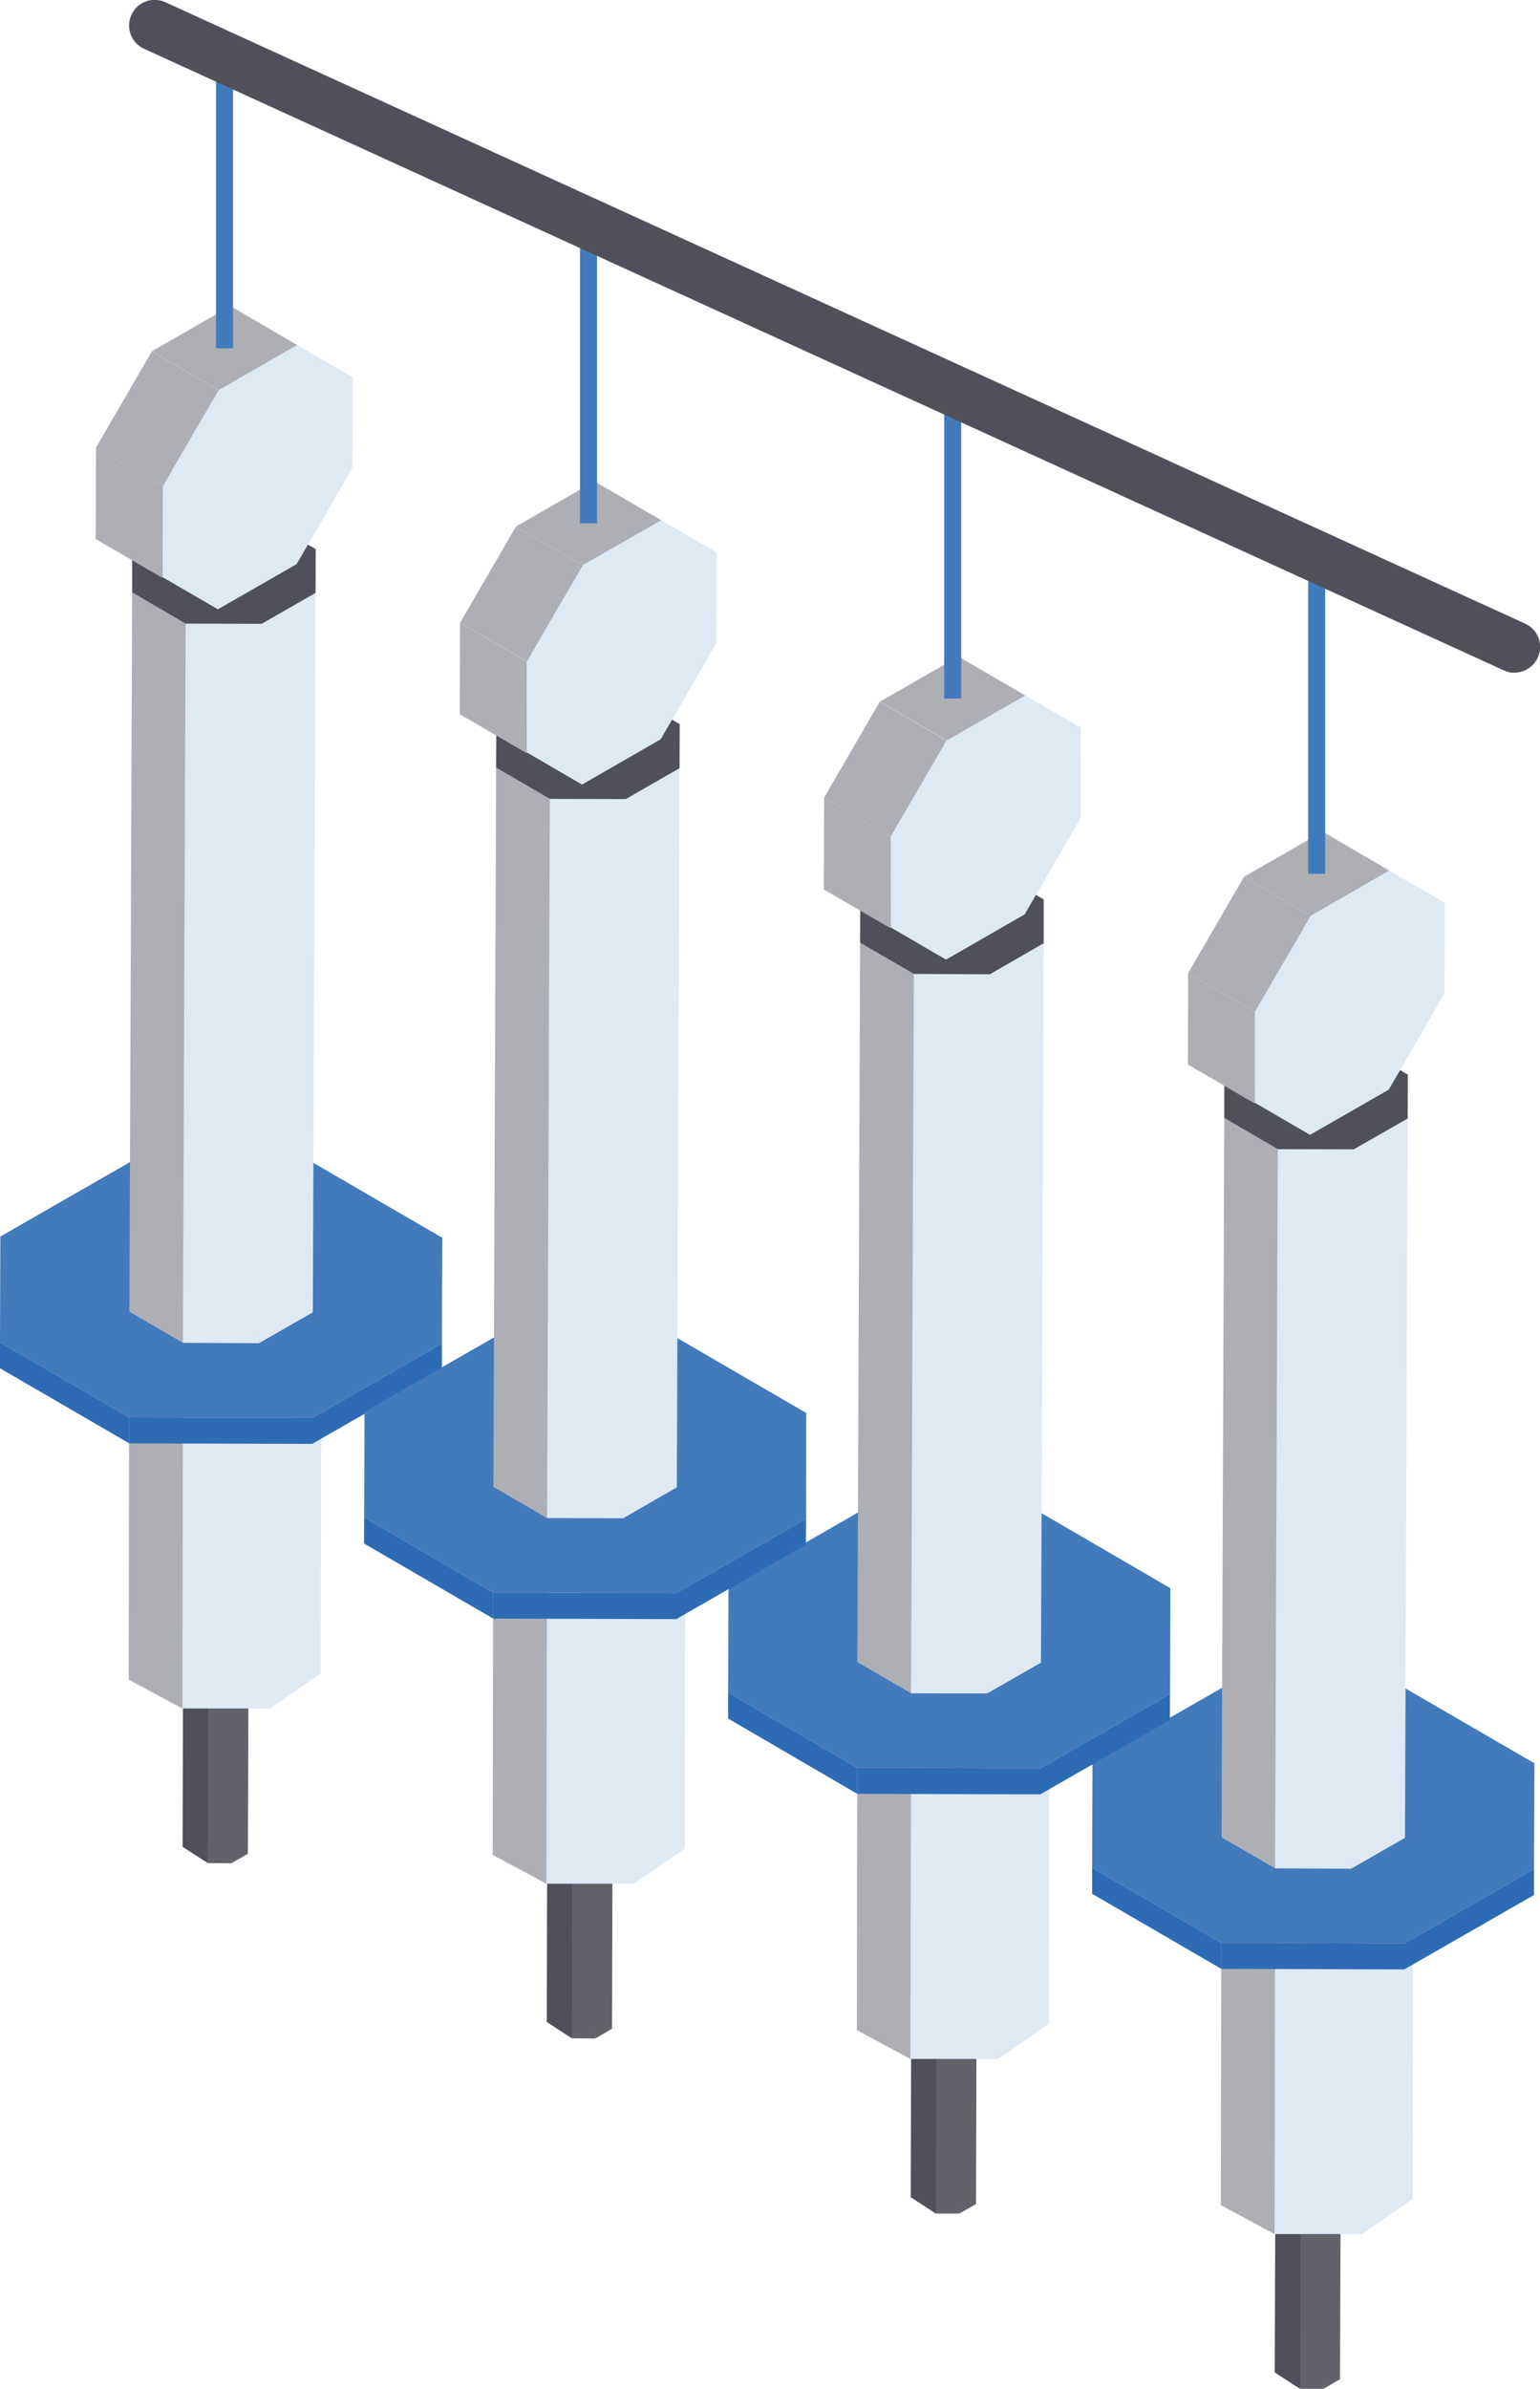 <?xml version="1.0" encoding="UTF-8"?>
<svg id="b" data-name="レイヤー 2" xmlns="http://www.w3.org/2000/svg" viewBox="0 0 90.33 140">
  <defs>
    <style>
      .d {
        fill: #427abb;
      }

      .d, .e, .f, .g, .h, .i, .j {
        stroke-width: 0px;
      }

      .e {
        fill: #2d6bb4;
      }

      .f {
        fill: #dfe9f4;
      }

      .g {
        fill: #574943;
      }

      .h {
        fill: #aeafb5;
      }

      .i {
        fill: #61626a;
      }

      .j {
        fill: #4f5059;
      }
    </style>
  </defs>
  <g id="c" data-name="レイヤー 1">
    <g>
      <g>
        <g>
          <polygon class="i" points="12.19 109.19 13.57 109.2 14.18 98.59 13.6 97.7 12.22 97.69 11.73 98.56 12.19 109.19"/>
          <polygon class="j" points="10.71 108.24 12.19 109.19 12.22 97.69 10.74 96.73 10.71 108.24"/>
          <polygon class="i" points="14.54 108.64 13.57 109.2 13.6 97.7 14.58 97.14 14.54 108.64"/>
        </g>
        <polygon class="f" points="15.15 84.01 10.7 84 9.11 94.44 10.67 100.13 15.83 100.13 18.81 98.07 18.84 82.2 15.15 84.01"/>
        <g>
          <polygon class="g" points="7.59 75.88 10.75 74.07 15.21 74.09 18.35 75.92 18.35 78.49 15.19 80.3 10.73 80.29 7.58 78.46 7.59 75.88"/>
          <polygon class="h" points="7.55 98.44 10.7 100.13 10.73 80.29 7.58 78.46 7.55 98.44"/>
        </g>
        <g>
          <polygon class="d" points=".02 72.47 7.62 68.11 18.36 68.14 25.94 72.54 25.92 78.74 18.32 83.1 7.58 83.07 0 78.67 .02 72.47"/>
          <polygon class="e" points="0 80.19 7.58 84.59 7.58 83.07 0 78.67 0 80.19"/>
          <polygon class="e" points="25.92 80.26 18.31 84.62 18.32 83.1 25.92 78.74 25.92 80.26"/>
          <polygon class="e" points="7.58 84.59 18.31 84.62 22.12 81.68 18.32 83.1 7.58 83.07 7.58 84.59"/>
        </g>
        <g>
          <polygon class="f" points="10.73 78.7 15.19 78.72 17.19 38.49 15.35 36.56 10.89 36.55 9.27 38.4 10.73 78.7"/>
          <polygon class="h" points="7.59 76.87 10.73 78.7 10.89 36.55 7.75 34.72 7.59 76.87"/>
          <polygon class="f" points="18.35 76.91 15.19 78.72 15.35 36.56 18.51 34.75 18.35 76.91"/>
          <polygon class="j" points="7.75 32.14 10.91 30.33 15.37 30.35 18.52 32.18 18.51 34.75 15.35 36.56 10.89 36.55 7.75 34.72 7.75 32.14"/>
        </g>
        <g>
          <polygon class="f" points="12.78 35.71 17.4 33.06 20.67 27.43 20.69 22.11 17.43 20.22 12.82 22.87 9.55 28.5 9.53 33.82 12.78 35.71"/>
          <rect class="h" x="5.97" y="22.28" width="6.51" height="4.53" transform="translate(-16.63 20.19) rotate(-59.83)"/>
          <polygon class="h" points="5.61 31.59 5.63 26.22 9.55 28.5 9.54 32.51 9.53 33.87 5.61 31.59"/>
          <polygon class="h" points="13.52 17.94 8.9 20.59 12.82 22.87 17.43 20.22 13.52 17.94"/>
        </g>
        <rect class="d" x="12.67" y="3.07" width="1" height="17.34"/>
      </g>
      <g>
        <g>
          <polygon class="i" points="76.25 140 77.63 140 78.24 129.39 77.66 128.5 76.28 128.5 75.79 129.36 76.25 140"/>
          <polygon class="j" points="74.77 139.04 76.25 140 76.28 128.5 74.81 127.54 74.77 139.04"/>
          <polygon class="i" points="78.6 139.44 77.63 140 77.66 128.5 78.64 127.94 78.6 139.44"/>
        </g>
        <polygon class="f" points="79.22 114.81 74.76 114.8 73.17 125.24 74.74 130.93 79.89 130.93 82.87 128.87 82.9 113 79.22 114.81"/>
        <g>
          <polygon class="g" points="71.65 106.69 74.81 104.87 79.27 104.89 82.41 106.72 82.41 109.29 79.25 111.1 74.79 111.09 71.64 109.26 71.65 106.69"/>
          <polygon class="h" points="71.61 129.24 74.76 130.93 74.79 111.09 71.64 109.26 71.61 129.24"/>
        </g>
        <g>
          <polygon class="d" points="64.08 103.27 71.69 98.91 82.42 98.94 90 103.34 89.98 109.54 82.38 113.9 71.64 113.87 64.06 109.47 64.08 103.27"/>
          <polygon class="e" points="64.06 110.99 71.64 115.39 71.64 113.87 64.06 109.47 64.06 110.99"/>
          <polygon class="e" points="89.98 111.06 82.37 115.42 82.38 113.9 89.98 109.54 89.98 111.06"/>
          <polygon class="e" points="71.64 115.39 82.37 115.42 86.18 112.48 82.38 113.9 71.64 113.87 71.64 115.39"/>
        </g>
        <g>
          <polygon class="f" points="74.79 109.5 79.25 109.52 81.25 69.29 79.41 67.36 74.95 67.35 73.33 69.2 74.79 109.5"/>
          <polygon class="h" points="71.65 107.68 74.79 109.5 74.95 67.35 71.81 65.52 71.65 107.68"/>
          <polygon class="f" points="82.41 107.71 79.25 109.52 79.41 67.36 82.57 65.55 82.41 107.71"/>
          <polygon class="j" points="71.81 62.95 74.97 61.14 79.43 61.15 82.58 62.98 82.57 65.55 79.41 67.36 74.95 67.35 71.81 65.52 71.81 62.95"/>
        </g>
        <g>
          <polygon class="f" points="76.84 66.51 81.46 63.86 84.73 58.23 84.75 52.91 81.49 51.02 76.88 53.67 73.61 59.3 73.59 64.62 76.84 66.51"/>
          <rect class="h" x="70.03" y="53.08" width="6.51" height="4.53" transform="translate(-11.39 90.89) rotate(-59.83)"/>
          <polygon class="h" points="69.68 62.39 69.69 57.02 73.61 59.3 73.6 63.31 73.59 64.67 69.68 62.39"/>
          <polygon class="h" points="77.58 48.74 72.96 51.39 76.88 53.67 81.49 51.02 77.58 48.74"/>
        </g>
        <rect class="d" x="76.73" y="33.87" width="1" height="17.34"/>
      </g>
      <g>
        <g>
          <polygon class="i" points="54.89 129.73 56.27 129.73 56.89 119.12 56.31 118.23 54.93 118.23 54.44 119.09 54.89 129.73"/>
          <polygon class="j" points="53.42 128.77 54.89 129.73 54.93 118.23 53.45 117.27 53.42 128.77"/>
          <polygon class="i" points="57.25 129.17 56.27 129.73 56.31 118.23 57.28 117.67 57.25 129.17"/>
        </g>
        <polygon class="f" points="57.86 104.54 53.4 104.53 51.82 114.97 53.38 120.67 58.54 120.67 61.52 118.61 61.54 102.73 57.86 104.54"/>
        <g>
          <polygon class="g" points="50.3 96.42 53.45 94.61 57.91 94.62 61.06 96.45 61.05 99.02 57.89 100.84 53.44 100.82 50.29 98.99 50.3 96.42"/>
          <polygon class="h" points="50.26 118.98 53.4 120.67 53.44 100.82 50.29 98.99 50.26 118.98"/>
        </g>
        <g>
          <polygon class="d" points="42.73 93 50.33 88.64 61.07 88.67 68.65 93.08 68.63 99.28 61.02 103.64 50.29 103.61 42.71 99.2 42.73 93"/>
          <polygon class="e" points="42.71 100.72 50.28 105.13 50.29 103.61 42.71 99.2 42.71 100.72"/>
          <polygon class="e" points="68.62 100.8 61.02 105.16 61.02 103.64 68.63 99.28 68.62 100.8"/>
          <polygon class="e" points="50.28 105.13 61.02 105.16 64.83 102.22 61.02 103.64 50.29 103.61 50.28 105.13"/>
        </g>
        <g>
          <polygon class="f" points="53.44 99.24 57.9 99.25 59.9 59.02 58.06 57.1 53.6 57.08 51.98 58.93 53.44 99.24"/>
          <polygon class="h" points="50.29 97.41 53.44 99.24 53.6 57.08 50.45 55.25 50.29 97.41"/>
          <polygon class="f" points="61.06 97.44 57.9 99.25 58.06 57.1 61.22 55.28 61.06 97.44"/>
          <polygon class="j" points="50.46 52.68 53.62 50.87 58.08 50.88 61.22 52.71 61.22 55.28 58.06 57.1 53.6 57.08 50.45 55.25 50.46 52.68"/>
        </g>
        <g>
          <polygon class="f" points="55.49 56.24 60.1 53.59 63.38 47.96 63.39 42.64 60.14 40.76 55.53 43.4 52.25 49.03 52.24 54.35 55.49 56.24"/>
          <rect class="h" x="48.67" y="42.81" width="6.51" height="4.53" transform="translate(-13.14 67.32) rotate(-59.83)"/>
          <polygon class="h" points="48.32 52.13 48.34 46.76 52.25 49.03 52.24 53.05 52.24 54.4 48.32 52.13"/>
          <polygon class="h" points="56.22 38.48 51.61 41.12 55.53 43.4 60.14 40.76 56.22 38.48"/>
        </g>
        <rect class="d" x="55.38" y="23.6" width="1" height="17.34"/>
      </g>
      <g>
        <g>
          <polygon class="i" points="33.54 119.46 34.92 119.47 35.53 108.86 34.95 107.97 33.57 107.96 33.08 108.83 33.54 119.46"/>
          <polygon class="j" points="32.07 118.5 33.54 119.46 33.57 107.96 32.1 107 32.07 118.5"/>
          <polygon class="i" points="35.9 118.9 34.92 119.47 34.95 107.97 35.93 107.41 35.9 118.9"/>
        </g>
        <polygon class="f" points="36.51 94.28 32.05 94.26 30.47 104.71 32.03 110.4 37.18 110.4 40.17 108.34 40.19 92.46 36.51 94.28"/>
        <g>
          <polygon class="g" points="28.94 86.15 32.1 84.34 36.56 84.35 39.71 86.18 39.7 88.76 36.54 90.57 32.08 90.56 28.93 88.72 28.94 86.15"/>
          <polygon class="h" points="28.9 108.71 32.05 110.4 32.08 90.56 28.93 88.72 28.9 108.71"/>
        </g>
        <g>
          <polygon class="d" points="21.38 82.74 28.98 78.38 39.71 78.41 47.29 82.81 47.28 89.01 39.67 93.37 28.93 93.34 21.36 88.93 21.38 82.74"/>
          <polygon class="e" points="21.35 90.46 28.93 94.86 28.93 93.34 21.36 88.93 21.35 90.46"/>
          <polygon class="e" points="47.27 90.53 39.67 94.89 39.67 93.37 47.28 89.01 47.27 90.53"/>
          <polygon class="e" points="28.93 94.86 39.67 94.89 43.47 91.95 39.67 93.37 28.93 93.34 28.93 94.86"/>
        </g>
        <g>
          <polygon class="f" points="32.09 88.97 36.55 88.98 38.55 48.76 36.71 46.83 32.25 46.82 30.63 48.67 32.09 88.97"/>
          <polygon class="h" points="28.94 87.14 32.09 88.97 32.25 46.82 29.1 44.99 28.94 87.14"/>
          <polygon class="f" points="39.7 87.17 36.55 88.98 36.71 46.83 39.86 45.02 39.7 87.17"/>
          <polygon class="j" points="29.11 42.41 32.26 40.6 36.72 40.61 39.87 42.44 39.86 45.02 36.71 46.83 32.25 46.82 29.1 44.99 29.11 42.41"/>
        </g>
        <g>
          <polygon class="f" points="34.14 45.98 38.75 43.33 42.02 37.7 42.04 32.38 38.79 30.49 34.17 33.13 30.9 38.77 30.89 44.09 34.14 45.98"/>
          <rect class="h" x="27.32" y="32.55" width="6.51" height="4.53" transform="translate(-14.88 43.75) rotate(-59.83)"/>
          <polygon class="h" points="26.97 41.86 26.98 36.49 30.9 38.77 30.89 42.78 30.89 44.14 26.97 41.86"/>
          <polygon class="h" points="34.87 28.21 30.26 30.86 34.17 33.13 38.79 30.49 34.87 28.21"/>
        </g>
        <rect class="d" x="34.02" y="13.33" width="1" height="17.34"/>
      </g>
      <path class="j" d="m88.83,39.43c-.21,0-.42-.04-.62-.14L8.45,2.86c-.75-.34-1.09-1.23-.74-1.99.34-.75,1.23-1.09,1.99-.74l79.76,36.42c.75.34,1.09,1.23.74,1.99-.25.55-.8.88-1.37.88Z"/>
    </g>
  </g>
</svg>